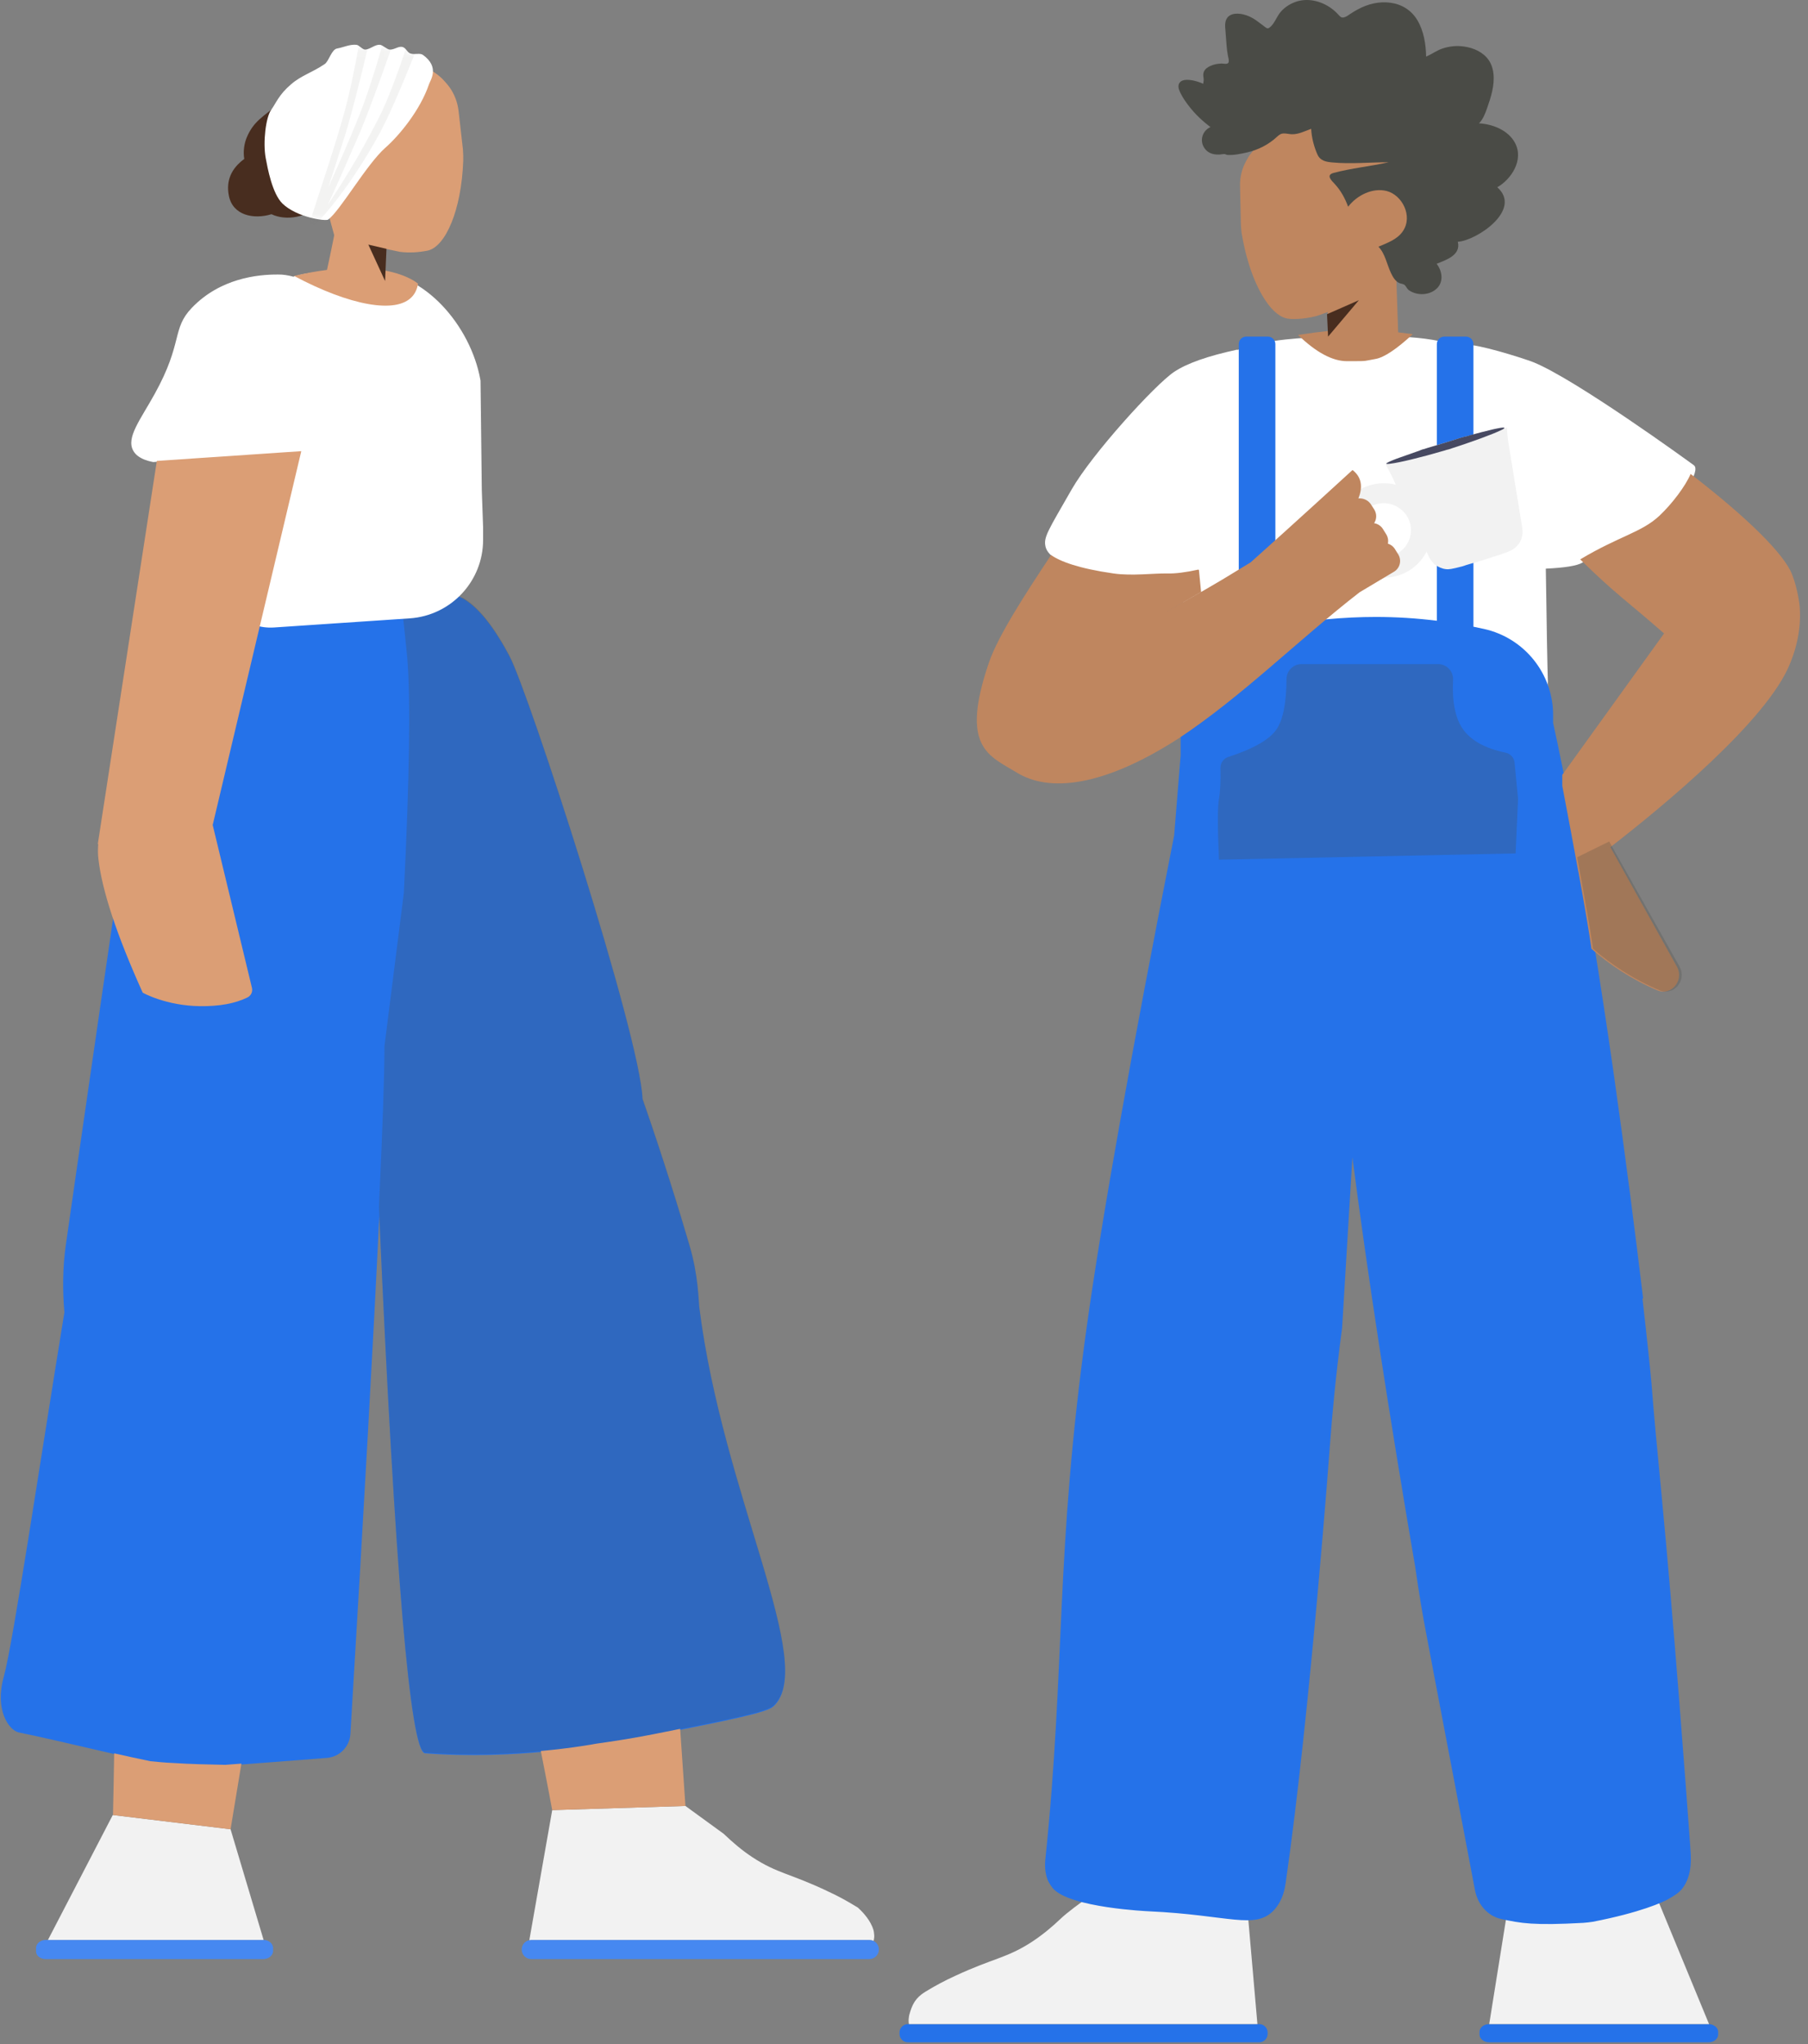 <?xml version="1.0" encoding="UTF-8"?>
<svg width="322px" height="364px" viewBox="0 0 322 364" version="1.1" xmlns="http://www.w3.org/2000/svg" xmlns:xlink="http://www.w3.org/1999/xlink">
    <rect x="0" y="0" width="322" height="364" fill="#808080" stroke="none"/>
    <title>6E416628-386B-444F-9694-FD38EE2AA553</title>
    <defs>
        <path d="M29.64,7.37 C29.889,6.63 31.592,4.337 28.56,2.152 C28.014,1.759 27.114,2.151 26.334,1.903 C25.747,1.716 25.549,0.875 24.876,0.728 C24.178,0.575 23.418,1.266 22.629,1.205 C22.145,1.168 21.399,0.394 20.896,0.352 C19.998,0.277 19.182,1.149 18.304,1.205 C17.796,1.238 17.205,0.396 16.701,0.352 C15.472,0.244 14.353,0.832 13.27,1.011 C12.272,1.176 11.808,3.278 11.073,3.775 C8.767,5.334 6.959,5.77 5.088,7.37 C2.863,9.272 2.437,10.688 1.515,11.955 C0.593,13.223 0.024,17.689 0.561,20.551 C0.878,22.239 1.705,26.85 3.551,28.636 C6.077,31.079 11.218,31.803 11.674,31.477 C13.787,29.967 18.525,21.616 21.885,18.665 C24.355,16.494 28.092,11.955 29.64,7.37 Z" id="path-1"/>
    </defs>
    <g id="Website" stroke="none" stroke-width="1" fill="none" fill-rule="evenodd">
        <g id="TS-2.4-Leadership-coaching" transform="translate(-287, -2110)">
            <g id="text-thirds" transform="translate(287, 1974)">
                <g id="illustration-how-coaching-works" transform="translate(0, 136)">
                    <g id="illustration-alex" transform="translate(160.2, 0)">
                        <path d="M144.085,360.45 C145,360.45 145.8,361.073 145.8,361.821 L145.8,362.319 C145.8,363.067 145.038,363.69 144.085,363.69 L105.014,363.69 C104.099,363.69 103.299,363.067 103.299,362.319 L103.299,361.821 C103.299,361.073 104.061,360.45 105.014,360.45 L144.085,360.45 Z M64.059,360.45 C64.889,360.45 65.562,361.123 65.562,361.954 L65.562,361.954 L65.562,362.186 C65.562,363.017 64.889,363.69 64.059,363.69 L64.059,363.69 L1.504,363.69 C0.673,363.69 0,363.017 0,362.186 L0,362.186 L0,361.954 C0,361.123 0.673,360.45 1.504,360.45 L1.504,360.45 Z" id="Base" fill="#2572E9"/>
                        <path d="M134.149,336.15 L144.18,360.45 L144.035,360.445 L105.025,360.444 C107.083,347.596 108.112,341.171 108.112,341.171 L134.149,336.15 Z M35.215,336.723 L61.732,337.375 L63.742,360.444 L1.677,360.446 C1.636,360.239 1.615,359.978 1.621,359.639 C1.664,359.376 1.669,359.073 1.751,358.773 C2.241,356.967 2.835,355.768 4.573,354.703 C6.31,353.637 8.084,352.685 9.932,351.848 C16.748,348.678 19.077,348.718 23.559,345.811 C25.413,344.596 27.119,343.189 28.711,341.667 C29.773,340.653 31.941,339.005 35.215,336.723 Z" id="Shoes" fill="#F2F2F2"/>
                        <path d="M75.84,59.997 C77.715,59.921 88.013,59.921 89.889,59.997 C92.764,60.125 96.759,60.575 100.623,61.964 C100.845,61.502 101.234,61.301 101.832,61.436 C105.457,61.933 112.441,64.289 112.937,64.518 C120.53,67.637 140.182,81.899 141.48,82.854 C142.777,83.808 139.155,89.219 135.858,92.324 C132.665,95.331 128.615,95.961 121.601,100.199 C120.693,100.748 118.528,101.102 115.105,101.263 C115.272,112.754 115.384,118.667 115.473,121.405 C115.473,121.405 115.433,121.787 115.473,122.36 C115.553,124.041 115.593,130.953 112.001,134.008 C111.522,134.39 111.003,134.734 110.564,134.963 C109.719,135.434 108.998,135.639 108.84,135.68 L108.808,135.688 C108.808,135.688 108.728,135.726 108.728,135.726 C82.824,141.989 56.961,135.726 56.961,135.726 C56.921,135.688 56.881,135.688 56.881,135.688 C56.881,135.688 56.083,135.497 55.125,134.963 C54.646,134.734 54.167,134.428 53.688,134.008 C50.136,130.953 50.176,124.041 50.255,122.36 L50.255,122.36 L50.255,121.405 C50.341,118.747 50.448,113.197 50.604,102.582 C49.759,102.68 48.999,102.721 48.326,102.705 C45.941,102.649 42.057,103.175 38.785,102.705 C27.631,101.104 26.215,98.424 25.984,97.253 C25.667,95.62 26.418,94.555 30.694,87.1 C34.334,80.781 45.509,68.503 48.902,66.227 C51.164,64.709 54.915,63.386 60.157,62.259 C60.146,62.283 60.134,62.309 60.123,62.337 C65.582,60.302 72.254,60.157 75.84,59.997 Z" id="T-shirt" fill="#FFFFFF" fill-rule="nonzero"/>
                        <path d="M65.602,59.94 C66.34,59.94 66.938,60.538 66.938,61.276 L66.939,111.524 C73.205,110.418 79.171,109.864 84.838,109.864 C88.462,109.864 92.081,110.091 95.697,110.543 L95.698,61.276 C95.698,60.538 96.296,59.94 97.034,59.94 L100.88,59.94 C101.618,59.94 102.216,60.538 102.216,61.276 L102.217,111.604 C102.849,111.731 103.48,111.865 104.112,112.005 C111.295,113.604 116.405,119.976 116.405,127.334 L116.404,128.727 C118.054,136.178 122.198,156.307 127.18,191.05 C129.392,206.637 131.091,220.073 132.348,230.502 L132.433,231.208 L132.318,231.246 C133.047,237.577 133.775,244.518 133.929,246.387 C134.274,250.963 134.926,258.057 135.731,266.332 C137.802,287.803 140.102,318.618 140.831,328.839 C140.908,330.174 141.406,333.797 139.374,336.352 C138.76,337.076 138.185,337.458 136.996,338.144 C136.038,338.716 131.935,340.585 123.46,342.225 C122.923,342.301 122.348,342.377 121.773,342.415 C112.915,342.911 110.653,342.492 107.163,341.729 C104.824,341.233 102.983,339.212 102.485,336.581 C100.338,325.139 94.356,293.943 93.857,291.159 C93.167,287.651 92.515,283.685 91.863,279.146 C87.077,251.161 83.342,226.807 80.658,206.084 C80.04,216.214 79.428,226.343 78.825,236.471 C77.637,245.357 77.023,252.45 76.716,256.607 C76.716,256.607 73.189,304.736 68.779,335.284 C68.625,336.275 68.319,338.335 66.746,340.089 C63.41,343.75 58.694,341.004 44.391,340.356 C44.391,340.356 30.318,339.746 27.327,336.275 C26.751,335.589 26.406,334.826 26.406,334.826 C25.831,333.339 25.908,331.966 25.946,331.394 C29.627,296.003 27.633,277.163 33.385,235.975 C36.121,216.424 41.297,187.357 48.916,148.776 L50.066,134.525 L50.066,127.75 C50.066,121.068 54.278,115.206 60.419,112.985 L60.419,61.276 C60.419,60.538 61.018,59.94 61.756,59.94 L65.602,59.94 Z" id="Overall" fill="#2572E9"/>
                        <g id="cup" transform="translate(77.76, 76.14)">
                            <path d="M30.409,-1.29674049e-13 C30.447,0.726 30.524,1.451 30.602,2.215 L33.152,17.874 C33.229,18.333 33.229,18.753 33.152,19.173 C33.113,19.364 33.075,19.517 32.997,19.784 C32.804,20.433 32.379,20.968 31.838,21.426 C31.375,21.808 30.988,22.037 29.133,22.648 C28.283,22.916 27.124,23.298 25.81,23.718 C24.496,24.1 23.337,24.405 22.487,24.711 C20.594,25.207 20.053,25.284 19.512,25.207 C18.855,25.131 18.198,24.825 17.657,24.443 C17.503,24.367 17.348,24.214 17.232,24.023 C16.962,23.718 16.652,23.336 16.498,22.954 L16.105,22.096 C14.89,24.499 12.532,26.274 9.62,26.655 C4.983,27.267 0.694,24.056 0.075,19.43 C-0.543,14.804 2.703,10.598 7.379,9.986 C8.501,9.838 9.602,9.914 10.637,10.18 L9.89,8.555 L8.857,6.61 L8.989,6.514 C9.175,6.393 9.378,6.292 9.581,6.149 L11.281,5.309 C12.131,5.003 13.175,4.66 14.373,4.239 L14.72,4.125 C14.759,4.125 14.836,4.087 14.875,4.048 L15.416,3.857 L15.493,3.857 L16.343,3.59 C17.271,3.323 18.314,3.017 19.357,2.712 C20.362,2.406 21.367,2.101 22.333,1.795 L23.183,1.566 L23.26,1.566 L23.84,1.413 L23.994,1.337 L24.342,1.26 C25.54,0.955 26.622,0.649 27.51,0.458 L29.481,0.191 C29.713,0.162 29.945,0.134 30.177,0.073 L30.409,-1.29674049e-13 Z M13.291,17.633 C12.943,15.033 10.47,13.16 7.842,13.504 C5.215,13.848 3.321,16.295 3.669,18.894 L3.669,18.894 L3.706,19.115 C4.191,21.669 6.563,23.358 9.117,23.023 C11.784,22.679 13.638,20.232 13.291,17.633 Z" id="Cup" fill="#F2F2F2"/>
                            <path d="M10.038,5.83 C10.414,5.678 10.903,5.488 11.467,5.299 C12.295,4.995 13.31,4.654 14.476,4.237 L14.814,4.123 C14.852,4.123 14.927,4.085 14.965,4.047 L15.491,3.858 L15.566,3.858 L16.394,3.592 C17.296,3.327 18.312,3.024 19.327,2.72 C20.305,2.417 21.283,2.114 22.223,1.81 L23.05,1.583 L23.125,1.583 L23.69,1.431 L23.84,1.355 L24.178,1.279 C25.344,0.976 26.397,0.673 27.262,0.483 C27.864,0.332 28.315,0.218 28.767,0.142 C29.519,-0.01 29.97,-0.048 29.97,0.066 C29.97,0.142 29.782,0.294 29.331,0.483 C27.939,1.166 24.367,2.493 20.004,3.896 L19.666,3.972 L19.327,4.085 C14.927,5.375 11.242,6.247 9.662,6.436 C9.173,6.512 8.948,6.474 8.91,6.436 C8.91,6.36 9.286,6.133 10.038,5.83 Z" id="Shadow-Cup" fill="#474961" fill-rule="nonzero"/>
                        </g>
                        <path d="M140.895,84.396 C151.022,92.195 157.542,98.66 158.953,102.269 C160.1,105.213 160.329,108.117 160.329,108.117 C160.673,112.92 159.182,116.715 158.608,118.148 C154.573,128.267 136.037,143.55 126.604,150.861 L138.508,172.24 C139.732,174.676 137.399,177.391 134.952,176.353 C130.228,174.345 126.348,171.688 123.239,168.969 C122.863,166.276 122.08,161.66 120.89,155.123 L120.877,155.127 C120.103,150.874 119.157,145.814 118.04,139.945 L118.04,137.976 L136.164,112.804 C129.9,107.294 127.421,105.718 121.232,99.614 C128.155,95.465 132.172,94.82 135.344,91.837 C137.601,89.714 140.01,86.514 140.895,84.396 Z M80.683,83.697 C82.417,85.041 82.477,86.873 81.731,88.763 C82.505,88.681 83.32,89.002 83.826,89.635 L83.93,89.776 L84.536,90.71 C85.039,91.503 84.996,92.457 84.528,93.167 C85.094,93.26 85.624,93.564 85.991,94.054 L86.096,94.207 L86.686,95.152 C87.006,95.677 87.091,96.267 86.976,96.809 C87.427,96.951 87.834,97.225 88.121,97.612 L88.223,97.762 L88.813,98.707 C89.453,99.756 89.153,101.066 88.198,101.729 L88.064,101.815 L81.931,105.475 C71.06,113.902 61.125,123.922 49.755,131.465 C36.182,140.215 26.584,141.094 20.887,137.579 C15.916,134.522 10.716,133.185 15.955,117.9 C17.612,113.131 22.486,105.635 26.992,98.845 C28.624,99.972 31.823,101.22 38.13,102.124 C41.408,102.594 45.299,102.067 47.689,102.124 C49.136,102.158 50.978,101.928 53.215,101.434 L53.325,101.492 L53.708,105.401 C50.242,107.406 48.112,108.639 47.318,109.098 L47.27,109.125 L47.393,109.058 C53.769,105.407 57.63,103.158 58.976,102.311 L62.539,100.143 C69.414,94.021 80.683,83.697 80.683,83.697 Z M74.718,22.752 C75.063,22.79 76.286,22.943 78.045,23.057 C79.001,23.134 79.766,23.134 80.224,23.172 C85.922,23.401 88.177,22.713 91.045,24.242 C91.581,24.509 92.804,25.197 93.875,26.535 C96.895,30.317 96.169,35.208 95.978,36.66 C95.289,41.016 92.766,43.691 92.001,44.799 C91.089,46.144 89.551,47.788 88.458,48.895 L88.807,59.18 C89.635,59.277 90.504,59.387 91.412,59.51 C88.513,62.184 86.306,63.654 84.791,63.92 C82.771,64.274 83.378,64.313 80.817,64.317 L79.696,64.318 C77.113,64.318 74.207,62.761 70.977,59.647 C72.938,59.343 74.722,59.107 76.328,58.941 L76.252,55.572 C74.268,56.309 74.379,56.235 74.183,56.3 C71.774,56.912 69.709,56.835 69.327,56.759 C67.951,56.644 66.498,55.498 65.198,53.549 C63.439,50.951 61.871,46.901 61.03,42.048 C60.907,41.498 60.859,40.948 60.824,40.397 L60.8,39.985 L60.647,33.145 C60.609,31.617 60.953,30.088 61.718,28.713 C62.024,28.101 62.33,27.604 62.712,27.184 L62.729,27.163 L62.729,27.163 L62.789,27.069 C65.733,22.981 71.889,22.446 74.718,22.752 Z" id="Skin" fill="#BF865F" fill-rule="nonzero"/>
                        <path d="M103.202,21.964 C103.912,21.258 104.3,20.251 104.635,19.294 C104.983,18.3 105.321,17.296 105.552,16.262 C106.014,14.195 106.018,11.818 104.548,10.213 C103.369,8.926 101.599,8.349 99.966,8.223 C98.878,8.139 97.761,8.292 96.718,8.636 C95.683,8.977 94.791,9.657 93.788,10.079 C93.75,7.851 93.37,5.521 92.243,3.619 C91.158,1.789 89.43,0.762 87.461,0.49 C85.44,0.212 83.444,0.686 81.635,1.667 C81.182,1.913 80.734,2.17 80.304,2.461 C79.945,2.705 79.571,2.999 79.149,3.098 C78.679,3.209 78.446,2.937 78.14,2.593 C77.782,2.189 77.378,1.834 76.951,1.519 C75.061,0.126 72.582,-0.446 70.394,0.388 C69.385,0.773 68.404,1.426 67.72,2.326 C67.11,3.128 66.675,4.401 65.834,4.96 C65.476,5.197 65.224,4.883 64.899,4.651 C64.41,4.301 63.944,3.916 63.45,3.577 C62.755,3.1 62.004,2.743 61.198,2.556 C60.02,2.282 58.391,2.346 58.053,3.895 C57.927,4.476 58.024,5.098 58.065,5.684 C58.121,6.489 58.179,7.293 58.249,8.096 C58.302,8.706 58.369,9.296 58.484,9.895 C58.545,10.214 58.737,10.809 58.6,11.129 C58.429,11.529 57.642,11.301 57.305,11.315 C56.641,11.343 55.974,11.46 55.359,11.744 C54.883,11.965 54.382,12.29 54.181,12.837 C54.058,13.173 54.09,13.519 54.149,13.865 C54.219,14.28 54.139,14.5 54.086,14.919 C53.194,14.478 50.101,13.499 49.712,15.103 C49.582,15.637 49.877,16.241 50.102,16.691 C50.497,17.481 51.015,18.203 51.544,18.892 C52.648,20.328 53.965,21.568 55.383,22.627 C53.722,23.368 53.289,25.552 54.727,26.854 C55.362,27.428 56.216,27.556 57.017,27.52 C57.31,27.506 57.732,27.393 57.963,27.444 C58.087,27.472 58.22,27.577 58.392,27.589 C59.523,27.667 60.799,27.394 61.904,27.142 C63.873,26.694 65.737,25.758 67.259,24.333 C67.65,23.968 67.973,23.758 68.498,23.763 C68.959,23.768 69.411,23.894 69.871,23.906 C71.088,23.937 72.186,23.34 73.317,22.943 C73.386,24.475 73.821,26.162 74.446,27.54 C74.955,28.663 76.019,28.827 77.065,28.925 C80.408,29.241 83.764,28.889 87.111,28.893 C83.871,29.628 80.522,29.931 77.31,30.795 C75.858,31.186 76.967,32.167 77.588,32.847 C78.61,33.967 79.37,35.355 79.897,36.817 C81.482,34.745 84.284,33.38 86.767,34.016 C89.51,34.72 91.441,38.439 89.687,41.113 C88.669,42.666 86.83,43.265 85.3,43.932 C86.494,45.177 86.782,47.015 87.501,48.563 C87.855,49.326 88.352,50.19 89.145,50.456 C89.438,50.554 89.782,50.563 90.013,50.802 C90.3,51.099 90.368,51.431 90.734,51.686 C92.194,52.704 94.474,52.625 95.768,51.297 C96.939,50.096 96.634,48.195 95.657,46.977 C97.213,46.326 100.047,45.49 99.429,43.059 C102.8,42.835 110.985,37.352 106.46,33.345 C108.944,31.938 111.225,28.498 109.63,25.466 C108.402,23.132 105.545,22.088 103.202,21.964" id="hair" fill="#4A4B46" fill-rule="nonzero"/>
                        <polygon id="Shadow" fill="#482D1F" fill-rule="nonzero" points="76.14 55.952 81.81 53.46 76.331 59.94"/>
                        <path d="M126.394,149.85 L138.98,172.229 C140.219,174.671 137.857,177.393 135.378,176.352 C130.594,174.339 126.665,171.675 123.516,168.949 C123.09,165.927 122.148,160.495 120.69,152.652 L126.394,149.85 Z" id="Shadow-Arm" fill="#4A4B46" fill-rule="nonzero" opacity="0.256"/>
                        <path d="M68.927,120.914 C68.896,125.228 68.296,128.226 67.126,129.908 C65.861,131.728 63.003,133.359 58.552,134.801 L58.552,134.801 C57.712,135.073 57.149,135.862 57.165,136.744 C57.21,139.211 57.121,141.047 56.899,142.251 C56.634,143.688 56.634,147.301 56.899,153.09 L109.73,151.971 L110.16,142.251 L109.539,135.807 C109.454,134.932 108.81,134.215 107.95,134.036 C104.265,133.273 101.706,131.843 100.274,129.745 C98.961,127.823 98.399,124.929 98.587,121.063 C98.659,119.589 97.522,118.335 96.047,118.263 C96.004,118.261 95.961,118.26 95.917,118.26 L71.6,118.26 C70.132,118.26 68.938,119.445 68.927,120.914 Z" id="Pocket" fill="#4A4B46" fill-rule="nonzero" opacity="0.256"/>
                    </g>
                    <g id="woman-standing" transform="translate(0, 6.12)">
                        <path d="M46.932,339.339 C47.879,339.339 48.636,339.994 48.636,340.781 L48.636,340.781 L48.636,341.305 C48.636,342.091 47.841,342.747 46.932,342.747 L46.932,342.747 L8.118,342.747 C7.133,342.747 6.376,342.091 6.414,341.305 L6.414,340.781 C6.414,339.994 7.209,339.339 8.118,339.339 L8.118,339.339 Z M154.826,339.339 C155.767,339.339 156.53,340.102 156.53,341.043 C156.53,341.984 155.767,342.747 154.826,342.747 L94.617,342.747 C93.676,342.747 92.913,341.984 92.913,341.043 C92.913,340.102 93.676,339.339 94.617,339.339 L154.826,339.339 Z" id="Base" fill="#4688F1" fill-rule="nonzero"/>
                        <path d="M66.279,97.849 C69.407,97.142 77.112,97.386 82.448,100.463 C84.562,101.683 87.355,104.376 90.756,110.793 C94.158,117.21 114.016,178.308 114.432,189.602 C118.068,200.007 121.059,209.754 122.801,215.71 C124.392,221.125 124.392,225.457 124.543,226.733 C128.746,260.267 145.635,290.398 137.759,297.746 C136.547,298.868 130.072,300.144 117.121,302.736 C116.288,302.891 115.531,303.045 115.531,303.045 C112.312,303.664 109.282,304.128 106.253,304.554 C106.253,304.554 91.939,307.339 75.694,306.101 C73.075,305.893 70.361,274.006 67.55,210.439 C66.547,231.532 64.831,262.276 62.404,302.665 C62.268,304.931 60.481,306.748 58.218,306.923 C46.251,307.849 40.267,308.311 40.267,308.311 C37.221,308.249 34.137,308.189 30.888,307.977 C29.591,307.926 28.249,307.794 26.908,307.663 C18.162,305.848 12.055,304.194 3.309,302.379 C1.603,301.986 -0.984,298.406 0.666,292.506 C2.316,286.605 7.386,252.572 11.466,227.591 C11.121,223.557 11.157,219.532 11.728,215.542 C12.362,210.96 23.438,134.265 24.732,126.733 C25.744,112.625 32.626,106.469 40.55,103.864 C42.669,103.167 44.271,100.697 47.472,99.632 C50.328,98.682 56.467,98.091 65.887,97.859 Z" id="Legs" fill="#2572E9"/>
                        <path d="M82.448,100.33 C84.562,101.55 87.355,104.243 90.756,110.66 C94.158,117.077 114.016,178.175 114.432,189.469 C118.068,199.873 121.059,209.62 122.801,215.577 C124.392,220.992 124.392,225.323 124.543,226.6 C128.746,260.134 145.635,290.264 137.759,297.613 C136.547,298.735 130.072,300.011 117.121,302.602 C116.288,302.757 115.531,302.912 115.531,302.912 C112.312,303.531 109.282,303.995 106.253,304.42 C106.253,304.42 91.939,307.205 75.694,305.967 C73.055,305.758 70.32,273.387 67.486,208.853 C68.144,194.837 68.473,185.279 68.473,180.177 C69.636,171.106 70.757,161.998 71.92,152.927 C72.944,132.324 73.147,118.349 72.531,111.003 C72.46,110.152 72.001,105.733 71.155,97.744 L82.448,100.33 Z" id="Shadow-Legs" fill="#4A4B46" fill-rule="nonzero" opacity="0.256"/>
                        <path d="M122.076,315.482 L128.892,320.443 C130.483,321.958 132.149,323.396 134.004,324.608 C138.435,327.524 140.745,327.486 147.485,330.705 C149.303,331.538 151.082,332.523 152.787,333.583 C153.62,334.34 155.096,335.855 155.589,337.673 C155.664,337.975 155.664,338.278 155.702,338.543 C155.711,338.886 155.667,339.208 155.588,339.507 C155.365,339.399 155.115,339.339 154.851,339.339 L154.851,339.339 L94.642,339.339 C94.515,339.339 94.39,339.353 94.271,339.379 L98.347,316.222 L122.076,315.482 Z M20.084,317.093 L41.063,319.63 L41.066,319.643 C41.162,319.965 43.123,326.53 46.947,339.338 L8.539,339.338 L20.084,317.093 Z" id="Shoes" fill="#F2F2F2" fill-rule="nonzero"/>
                        <path d="M66.154,42.277 C75.633,42.175 83.803,52.007 85.532,61.397 L85.58,61.674 L85.805,80.923 L85.811,81.277 L86.039,87.779 L86.039,90.017 C86.039,97.39 80.324,103.502 72.967,103.996 L48.806,105.62 C43.798,105.956 39.465,102.169 39.128,97.161 C39.116,96.97 39.109,96.778 39.108,96.587 L39.027,75.37 C35.113,75.636 31.199,75.899 27.285,76.159 C26.054,75.931 24.437,75.428 23.72,74.119 C22.442,71.787 25.005,68.63 27.554,64.021 C32.654,54.804 30.535,52.484 34.167,48.695 C39.2,43.438 45.887,42.733 49.583,42.767 C50.424,42.756 51.284,42.899 52.097,43.114 L52.191,43.163 C53.95,42.627 55.819,42.332 57.755,42.318 L66.154,42.277 Z" id="T-shirt" fill="#FFFFFF" fill-rule="nonzero"/>
                        <path d="M20.33,306.106 C22.358,306.567 24.473,307.032 26.77,307.509 C28.112,307.64 29.454,307.772 30.75,307.823 C34,308.035 37.084,308.095 40.13,308.157 C40.13,308.157 41.085,308.084 42.996,307.936 L41.063,319.63 C41.063,319.63 34.082,318.785 20.122,317.093 C20.214,312.992 20.284,309.355 20.332,306.185 L20.33,306.106 Z M121.136,301.75 L122.076,315.482 L98.347,316.222 C98.347,316.222 97.418,311.195 96.317,305.695 C102.276,305.147 106.116,304.4 106.116,304.4 C109.145,303.974 112.174,303.51 115.393,302.891 C115.393,302.891 116.15,302.737 116.983,302.582 L118.704,302.238 C119.544,302.07 120.355,301.907 121.136,301.75 Z M53.657,74.222 L37.895,140.734 L37.869,140.736 L44.871,169.793 C45.026,170.436 44.745,171.1 44.189,171.439 L44.066,171.507 C41.885,172.578 39.074,173.094 35.633,173.055 C29.582,172.986 25.409,170.672 25.409,170.638 C20.777,160.368 18.145,152.404 17.515,146.746 C17.429,145.976 17.422,145.126 17.493,144.196 C17.469,144.186 17.444,144.178 17.419,144.169 L27.932,75.958 C35.478,75.457 43.026,74.94 50.574,74.429 L53.657,74.222 Z M78.815,7.956 C79.247,8.434 79.669,8.875 80.027,9.372 C80.917,10.594 81.476,12.054 81.668,13.607 L82.445,20.477 C82.499,21.166 82.517,21.864 82.498,22.571 C82.171,31.277 79.375,37.75 76.206,38.501 C74.571,38.831 72.881,38.94 71.228,38.728 C71.005,38.678 71.154,38.725 68.682,38.19 L68.649,42.075 C72.773,42.87 74.445,44.396 74.445,44.396 C74.287,45.394 73.919,46.103 73.462,46.628 C70.654,49.9 62.188,48.252 52.37,43.017 C54.503,42.516 56.455,42.169 58.238,41.945 C58.618,40.113 59.006,38.446 59.38,36.498 L59.52,35.754 L57.704,29.128 C57.566,28.733 56.093,28.179 55.267,27.526 C53.798,26.331 53.466,24.307 53.743,22.286 C54.157,20.349 55.867,18.596 57.704,18.45 C58.392,18.395 59.054,18.543 59.715,18.846 L59.761,18.874 C59.99,19.011 60.266,19.021 60.495,19.003 C61.129,18.884 61.579,18.342 61.497,17.699 L60.144,7.889 C60.025,7.256 60.439,6.723 61.072,6.604 C62.459,6.376 63.782,6.046 65.096,5.523 C65.28,5.477 65.426,5.441 65.573,5.404 C66.887,5.037 74.024,3.297 78.815,7.956 Z" id="Skin" fill="#DB9E75" fill-rule="nonzero"/>
                        <polygon id="Path" fill="#482D1F" fill-rule="nonzero" transform="translate(67.879, 40.48) rotate(-14) translate(-67.879, -40.48) " points="69.356 38.492 66.403 36.977 67.728 43.983"/>
                        <path d="M48.128,10.372 C46.999,10.324 40.94,10.401 37.922,14.116 C37.925,14.169 37.417,14.597 37.454,14.675 C37.454,14.675 37.496,14.73 37.578,14.831 L37.578,14.831 L37.628,14.891 L37.486,14.647 C38.092,14.799 39.599,14.598 41.079,14.576 L41.356,14.575 C42.399,14.577 43.881,14.607 45.802,14.666 C49.549,18.676 52.014,20.965 53.197,21.533 L53.197,21.533 L53.801,20.023 C53.85,19.926 54.278,19.105 55.274,18.422 C55.371,18.363 56.044,17.927 56.933,17.827 C58.513,17.637 60.218,18.564 60.881,19.839 C61.613,21.165 61.159,22.606 60.216,23.592 C59.514,24.326 58.609,24.685 58.017,24.862 C58.562,26.25 59.471,27.233 60.747,27.811 C60.971,27.925 61.236,28.024 61.541,28.105 L61.613,28.125 C61.613,28.124 61.614,28.123 61.614,28.123 C61.733,28.153 61.857,28.18 61.988,28.205 C64.911,28.757 68.342,26.626 69.459,23.922 C72.458,22.527 74.732,19.469 72.895,16.398 C71.512,14.085 69.373,13.075 66.478,13.367 C66.138,12.834 65.698,12.314 65.133,11.834 C64.126,10.951 63.012,10.554 62.539,10.392 C59.942,9.512 58.021,10.147 52.995,10.33 C51.937,10.359 50.383,10.414 48.524,10.351 C48.393,10.384 48.26,10.365 48.128,10.372 Z" id="Hair" fill="#482D1F" fill-rule="nonzero" transform="translate(55.503, 19.115) scale(-1, 1) rotate(42) translate(-55.503, -19.115) "/>
                        <g id="Turban" transform="translate(46.766, 1.506)">
                            <mask id="mask-2" fill="white">
                                <use xlink:href="#path-1"/>
                            </mask>
                            <use id="Path" fill="#FFFFFF" fill-rule="nonzero" xlink:href="#path-1"/>
                            <path d="M19.063,-0.46 C17.096,7.886 15.571,13.731 14.489,17.073 C13.39,20.464 12.496,23.336 11.726,25.687 C13.309,22.16 15.346,17.632 17.188,12.988 C18.509,9.659 19.913,5.396 21.403,0.199 L23.195,0.199 C20.44,8.095 18.352,13.667 16.929,16.916 L16.824,17.155 C14.533,22.32 12.887,26.242 11.575,28.874 C13.772,25.635 17.151,20.351 20.753,13.245 C22.118,10.551 23.726,6.426 25.576,0.871 L27.244,1.588 C24.443,8.62 22.28,13.524 20.753,16.3 C15.776,25.347 11.023,30.805 9.362,32.355 C9.075,32.623 8.979,32.685 9.048,32.548 C9.025,32.545 9.008,32.531 8.997,32.507 C8.88,32.684 8.764,32.84 8.648,32.974 C6.972,34.901 11.259,24.158 14.418,12.891 C15.385,9.441 16.34,5.054 17.28,-0.272 L19.063,-0.46 Z" id="Shade" fill="#4A4B46" fill-rule="nonzero" opacity="0.256" mask="url(#mask-2)"/>
                        </g>
                    </g>
                </g>
            </g>
        </g>
    </g>
</svg>